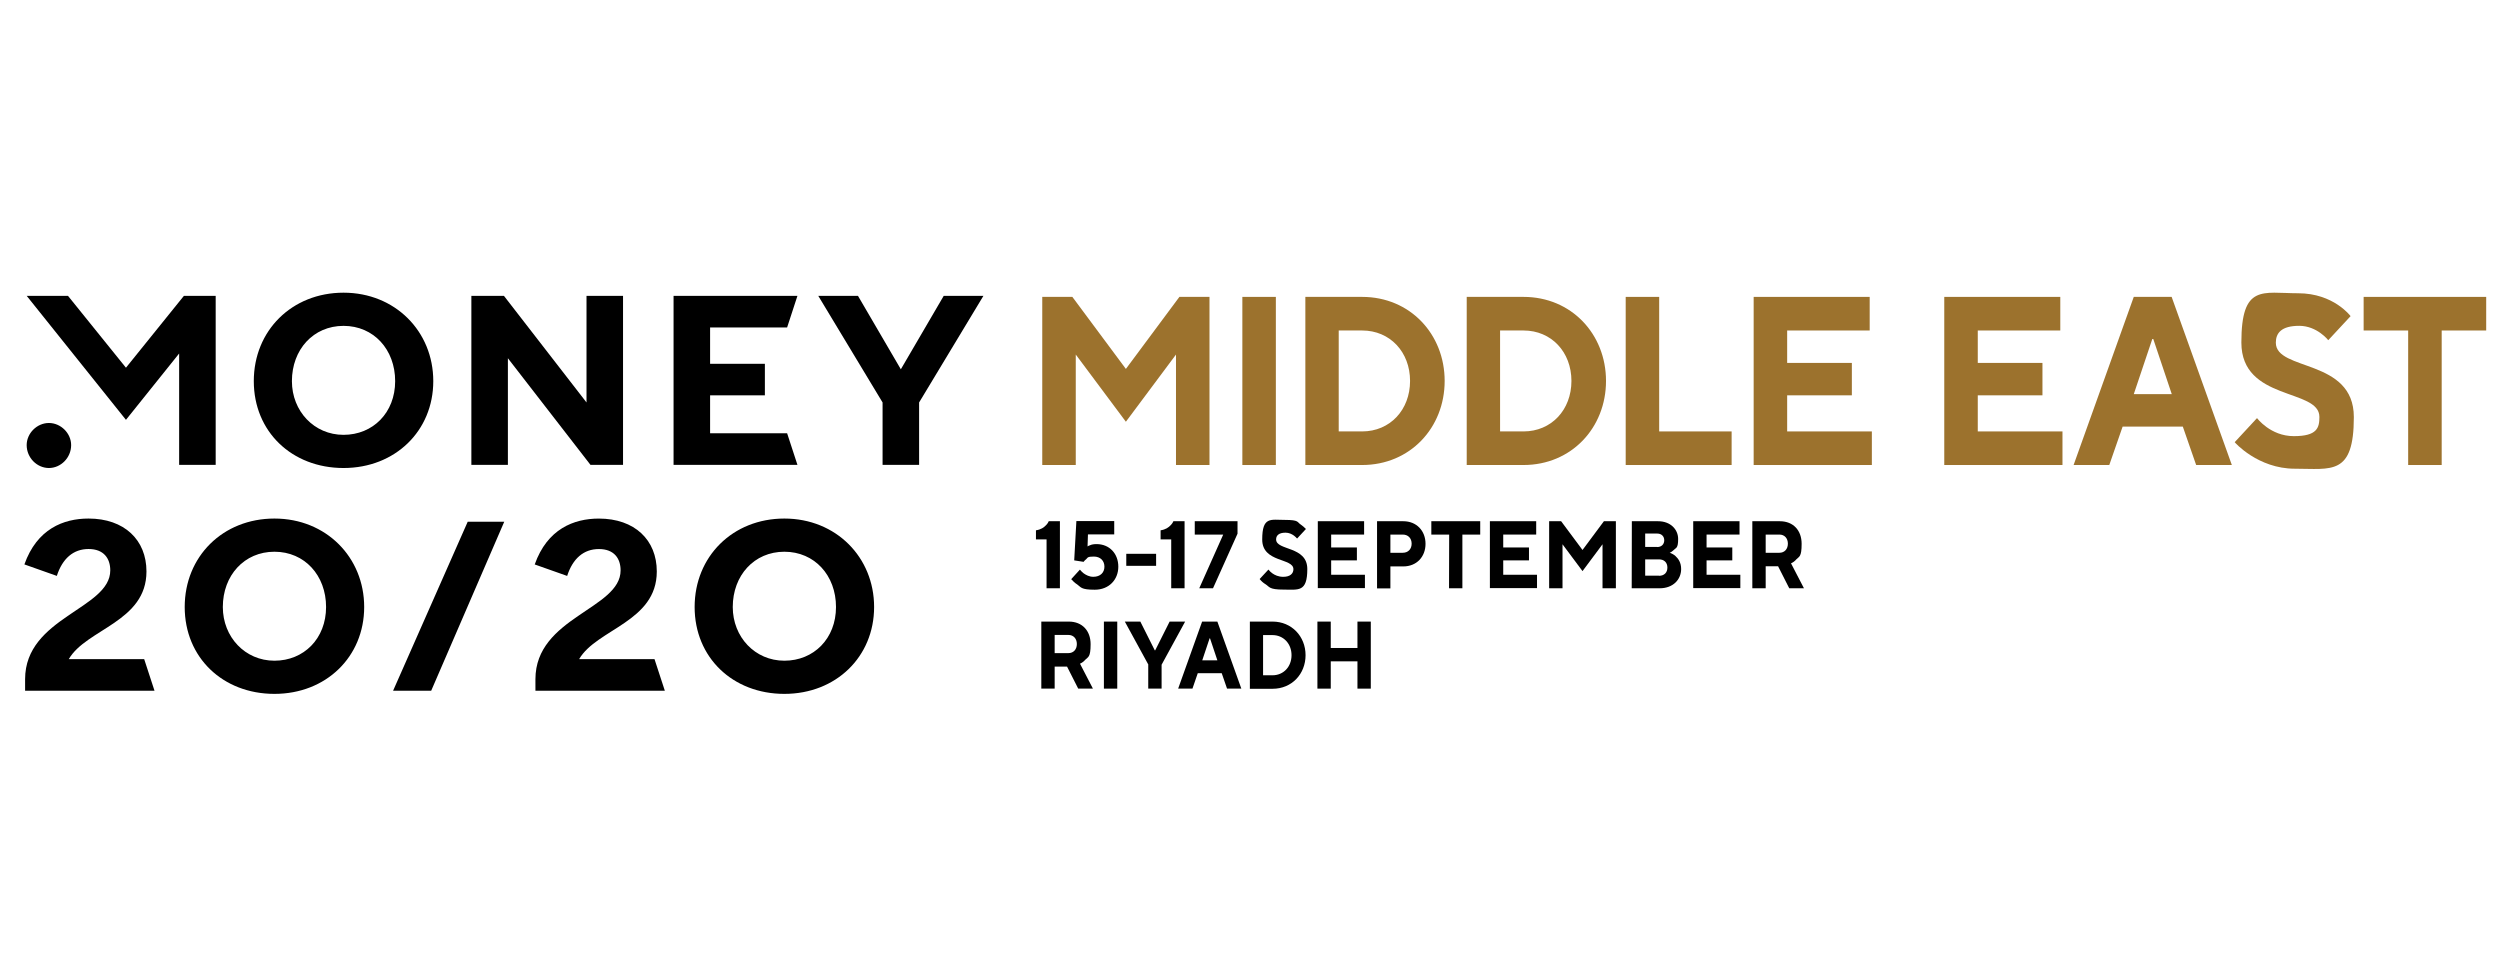 <?xml version="1.0" encoding="UTF-8"?> <svg xmlns="http://www.w3.org/2000/svg" width="205" height="80" viewBox="0 0 205 80" fill="none"><mask id="mask0_763_3012" style="mask-type:alpha" maskUnits="userSpaceOnUse" x="0" y="0" width="205" height="80"><rect width="205" height="80" fill="#D9D9D9"></rect></mask><g mask="url(#mask0_763_3012)"><path d="M43.906 56.642H54.517L53.67 54.051H47.487C48.925 51.575 53.857 50.994 53.857 46.862C53.857 44.272 52.038 42.523 49.106 42.523C47.051 42.523 44.875 43.379 43.847 46.285L46.507 47.226C46.964 45.805 47.856 45.022 49.11 45.022C50.364 45.022 50.889 45.8 50.889 46.772C50.889 49.944 43.905 50.603 43.905 55.699L43.906 56.642Z" fill="black"></path><path d="M64.319 42.521C60.086 42.521 56.96 45.63 56.96 49.774C56.96 53.918 60.086 56.898 64.319 56.898C68.552 56.898 71.677 53.854 71.677 49.774C71.677 45.694 68.552 42.521 64.319 42.521ZM64.319 54.178C61.91 54.178 60.086 52.236 60.086 49.775C60.086 47.184 61.844 45.242 64.319 45.242C66.794 45.242 68.552 47.185 68.552 49.775C68.552 52.365 66.728 54.178 64.319 54.178Z" fill="black"></path><path d="M32.233 56.64H35.358L41.349 42.781H38.353L32.233 56.64Z" fill="black"></path><path d="M22.505 42.521C18.272 42.521 15.146 45.63 15.146 49.774C15.146 53.918 18.272 56.898 22.505 56.898C26.738 56.898 29.863 53.854 29.863 49.774C29.863 45.694 26.738 42.521 22.505 42.521ZM22.505 54.178C20.096 54.178 18.272 52.236 18.272 49.775C18.272 47.184 20.03 45.242 22.505 45.242C24.98 45.242 26.738 47.185 26.738 49.775C26.738 52.365 24.914 54.178 22.505 54.178Z" fill="black"></path><path d="M2.059 56.639H12.669L11.823 54.048H5.64C7.078 51.572 12.01 50.992 12.01 46.86C12.01 44.269 10.19 42.521 7.259 42.521C5.203 42.521 3.028 43.376 2 46.282L4.66 47.224C5.117 45.803 6.009 45.019 7.263 45.019C8.517 45.019 9.042 45.8 9.042 46.77C9.042 49.941 2.058 50.601 2.058 55.696V56.639H2.059Z" fill="black"></path><path d="M4.011 38.377C4.987 38.377 5.834 37.536 5.834 36.499C5.834 35.528 4.988 34.685 4.011 34.685C3.033 34.685 2.187 35.527 2.187 36.499C2.187 37.536 3.033 38.377 4.011 38.377Z" fill="black"></path><path d="M14.69 38.118H17.686V24.259H15.081L10.328 30.153L5.574 24.259H2.188L10.328 34.427L14.69 28.987V38.118Z" fill="black"></path><path d="M28.17 24C23.937 24 20.811 27.109 20.811 31.253C20.811 35.397 23.937 38.377 28.17 38.377C32.403 38.377 35.529 35.333 35.529 31.253C35.529 27.173 32.403 24 28.17 24ZM28.17 35.657C25.761 35.657 23.937 33.715 23.937 31.254C23.937 28.663 25.695 26.721 28.17 26.721C30.645 26.721 32.403 28.664 32.403 31.254C32.403 33.844 30.579 35.657 28.17 35.657Z" fill="black"></path><path d="M38.652 38.118H41.647V29.375L48.419 38.118H51.089V24.259H48.094V33.002L41.322 24.259H38.652V38.118Z" fill="black"></path><path d="M55.232 38.118H65.39L64.544 35.528H58.228V32.419H62.72V29.829H58.228V26.85H64.544L65.39 24.259H55.232V38.118Z" fill="black"></path><path d="M72.371 38.118H75.367V33.002L80.641 24.259H77.386L73.869 30.282L70.353 24.259H67.097L72.371 33.002V38.118Z" fill="black"></path><path d="M85.465 24.345H87.933L92.322 30.252L96.71 24.345H99.178V38.131H96.431V29.073L92.322 34.583L88.213 29.073V38.131H85.465V24.345Z" fill="#9C722D"></path><path d="M101.873 24.345H104.62V38.131H101.873V24.345Z" fill="#9C722D"></path><path d="M107.039 24.345H111.695C115.625 24.345 118.462 27.401 118.462 31.238C118.462 35.076 115.625 38.131 111.695 38.131H107.039V24.345ZM111.695 35.377C113.984 35.377 115.625 33.608 115.625 31.238C115.625 28.868 113.984 27.1 111.695 27.1H109.775V35.377H111.695Z" fill="#9C722D"></path><path d="M120.271 24.345H124.927C128.858 24.345 131.693 27.401 131.693 31.238C131.693 35.076 128.858 38.131 124.927 38.131H120.271V24.345ZM124.927 35.377C127.216 35.377 128.858 33.608 128.858 31.238C128.858 28.868 127.216 27.1 124.927 27.1H123.006V35.377H124.927Z" fill="#9C722D"></path><path d="M133.307 24.345H136.053V35.377H141.993V38.131H133.307V24.345Z" fill="#9C722D"></path><path d="M153.314 24.345V27.1H146.547V29.759H151.852V32.417H146.547V35.377H153.492V38.131H143.8V24.345H153.314Z" fill="#9C722D"></path><path d="M168.944 24.345V27.1H162.177V29.759H167.481V32.417H162.177V35.377H169.123V38.131H159.43V24.345H168.944Z" fill="#9C722D"></path><path d="M174.969 24.345H178.075L183.011 38.131H180.085L178.99 34.98H174.056L172.961 38.131H170.035L174.969 24.345ZM178.086 32.321L176.568 27.798H176.489L174.969 32.321H178.086Z" fill="#9C722D"></path><path d="M183.246 36.257L185.076 34.284C185.076 34.284 186.17 35.764 188.091 35.764C190.012 35.764 190.191 35.078 190.191 34.188C190.191 31.83 183.792 32.913 183.792 28.089C183.792 23.265 185.535 24.047 188.449 24.047C191.362 24.047 192.748 25.924 192.748 25.924L190.917 27.896C190.917 27.896 190.001 26.718 188.538 26.718C187.075 26.718 186.618 27.307 186.618 28.101C186.618 30.459 193.015 29.376 193.015 34.2C193.015 39.024 191.183 38.434 188.169 38.434C185.155 38.434 183.234 36.269 183.246 36.257Z" fill="#9C722D"></path><path d="M197.47 27.1H193.818V24.345H203.868V27.1H200.218V38.131H197.47V27.1Z" fill="#9C722D"></path><path d="M85.818 44.232H84.948V43.486C85.36 43.426 85.606 43.246 85.774 43.066C85.941 42.885 85.941 42.849 85.997 42.741H86.913V48.238H85.818V44.232Z" fill="black"></path><path d="M88.553 46.709C88.643 46.817 88.743 46.925 88.855 47.01C89.056 47.154 89.324 47.298 89.648 47.298C90.228 47.298 90.563 46.949 90.563 46.468C90.563 45.987 90.239 45.638 89.692 45.638C89.145 45.638 89.201 45.734 89.067 45.855C88.989 45.915 88.91 45.987 88.855 46.071L88.085 45.951L88.263 42.727H91.367V43.822H89.212L89.179 44.808C89.234 44.772 89.291 44.736 89.38 44.712C89.502 44.652 89.681 44.616 89.915 44.616C90.977 44.616 91.702 45.398 91.702 46.468C91.702 47.539 90.932 48.357 89.771 48.357C88.609 48.357 88.643 48.14 88.33 47.924C88.14 47.804 87.984 47.659 87.839 47.491L88.553 46.709Z" fill="black"></path><path d="M92.355 45.412H94.801V46.398H92.355V45.412Z" fill="black"></path><path d="M96.04 44.232H95.169V43.486C95.583 43.426 95.829 43.246 95.995 43.066C96.163 42.885 96.163 42.849 96.219 42.741H97.135V48.238H96.04V44.232Z" fill="black"></path><path d="M100.304 43.835H97.97V42.741H101.477V43.763L99.467 48.238H98.339L100.304 43.835Z" fill="black"></path><path d="M104.016 46.711C104.105 46.819 104.206 46.927 104.329 47.011C104.53 47.156 104.831 47.3 105.222 47.3C105.802 47.3 106.06 47.023 106.06 46.675C106.06 45.736 103.502 46.157 103.502 44.244C103.502 42.332 104.195 42.632 105.367 42.632C106.54 42.632 106.361 42.825 106.651 43.005C106.819 43.114 106.953 43.246 107.086 43.378L106.361 44.16C106.283 44.076 106.204 43.992 106.104 43.92C105.937 43.799 105.702 43.679 105.412 43.679C104.854 43.679 104.641 43.92 104.641 44.233C104.641 45.171 107.199 44.75 107.199 46.662C107.199 48.575 106.473 48.347 105.267 48.347C104.06 48.347 104.116 48.13 103.782 47.913C103.58 47.793 103.424 47.649 103.291 47.481L104.016 46.699V46.711Z" fill="black"></path><path d="M108.06 42.739H111.857V43.834H109.155V44.892H111.265V45.951H109.155V47.13H111.924V48.225H108.06V42.727V42.739Z" fill="black"></path><path d="M112.918 42.741H115.073C116.156 42.741 116.893 43.523 116.893 44.593C116.893 45.664 116.156 46.446 115.073 46.446H114.012V48.25H112.918V42.741ZM115.028 45.327C115.464 45.327 115.755 45.026 115.755 44.581C115.755 44.136 115.464 43.835 115.028 43.835H114.012V45.327H115.028Z" fill="black"></path><path d="M118.832 43.835H117.369V42.741H121.378V43.835H119.915V48.238H118.821L118.832 43.835Z" fill="black"></path><path d="M122.171 42.739H125.968V43.834H123.265V44.892H125.376V45.951H123.265V47.13H126.035V48.225H122.171V42.727V42.739Z" fill="black"></path><path d="M127.03 42.741H128.013L129.766 45.099L131.52 42.741H132.502V48.238H131.407V44.63L129.766 46.831L128.126 44.63V48.238H127.03V42.741Z" fill="black"></path><path d="M133.811 42.741H135.966C136.982 42.741 137.608 43.414 137.608 44.196C137.608 44.978 137.429 44.906 137.262 45.087C137.161 45.183 137.038 45.279 136.916 45.327C137.094 45.387 137.25 45.471 137.384 45.592C137.619 45.808 137.854 46.121 137.854 46.662C137.854 47.517 137.194 48.238 136.1 48.238H133.8L133.811 42.741ZM135.887 44.858C136.256 44.858 136.468 44.617 136.468 44.304C136.468 43.992 136.256 43.751 135.887 43.751H134.905V44.846H135.887V44.858ZM136.034 47.216C136.468 47.216 136.726 46.951 136.726 46.542C136.726 46.133 136.468 45.868 136.034 45.868H134.905V47.204H136.034V47.216Z" fill="black"></path><path d="M138.844 42.739H142.641V43.834H139.938V44.892H142.048V45.951H139.938V47.13H142.708V48.225H138.844V42.727V42.739Z" fill="black"></path><path d="M143.691 42.741H145.948C147.042 42.741 147.734 43.486 147.734 44.593C147.734 45.7 147.522 45.628 147.299 45.868C147.176 46.013 147.031 46.121 146.863 46.193L147.924 48.238H146.718L145.803 46.434H144.786V48.238H143.691V42.741ZM145.914 45.327C146.328 45.327 146.606 45.026 146.606 44.581C146.606 44.136 146.328 43.835 145.914 43.835H144.786V45.327H145.914Z" fill="black"></path><path d="M85.388 50.97H87.643C88.738 50.97 89.43 51.716 89.43 52.823C89.43 53.929 89.218 53.857 88.995 54.098C88.872 54.242 88.726 54.35 88.56 54.423L89.62 56.468H88.414L87.499 54.663H86.482V56.468H85.388V50.97ZM87.61 53.556C88.023 53.556 88.302 53.256 88.302 52.811C88.302 52.365 88.023 52.065 87.61 52.065H86.482V53.556H87.61Z" fill="black"></path><path d="M90.52 50.97H91.615V56.468H90.52V50.97Z" fill="black"></path><path d="M94.168 54.507L92.235 50.97H93.508L94.692 53.328H94.726L95.909 50.97H97.182L95.251 54.507V56.468H94.156V54.507H94.168Z" fill="black"></path><path d="M99.824 50.97L101.79 56.468H100.618L100.182 55.205H98.216L97.781 56.468H96.608L98.574 50.97H99.824ZM99.824 54.146L99.221 52.342H99.188L98.585 54.146H99.824Z" fill="black"></path><path d="M102.489 50.97H104.353C105.917 50.97 107.056 52.185 107.056 53.725C107.056 55.265 105.928 56.48 104.353 56.48H102.489V50.97ZM104.343 55.373C105.258 55.373 105.906 54.663 105.906 53.725C105.906 52.787 105.247 52.077 104.343 52.077H103.572V55.373H104.343Z" fill="black"></path><path d="M108.028 50.97H109.122V53.135H111.311V50.97H112.405V56.468H111.311V54.23H109.122V56.468H108.028V50.97Z" fill="black"></path></g></svg> 